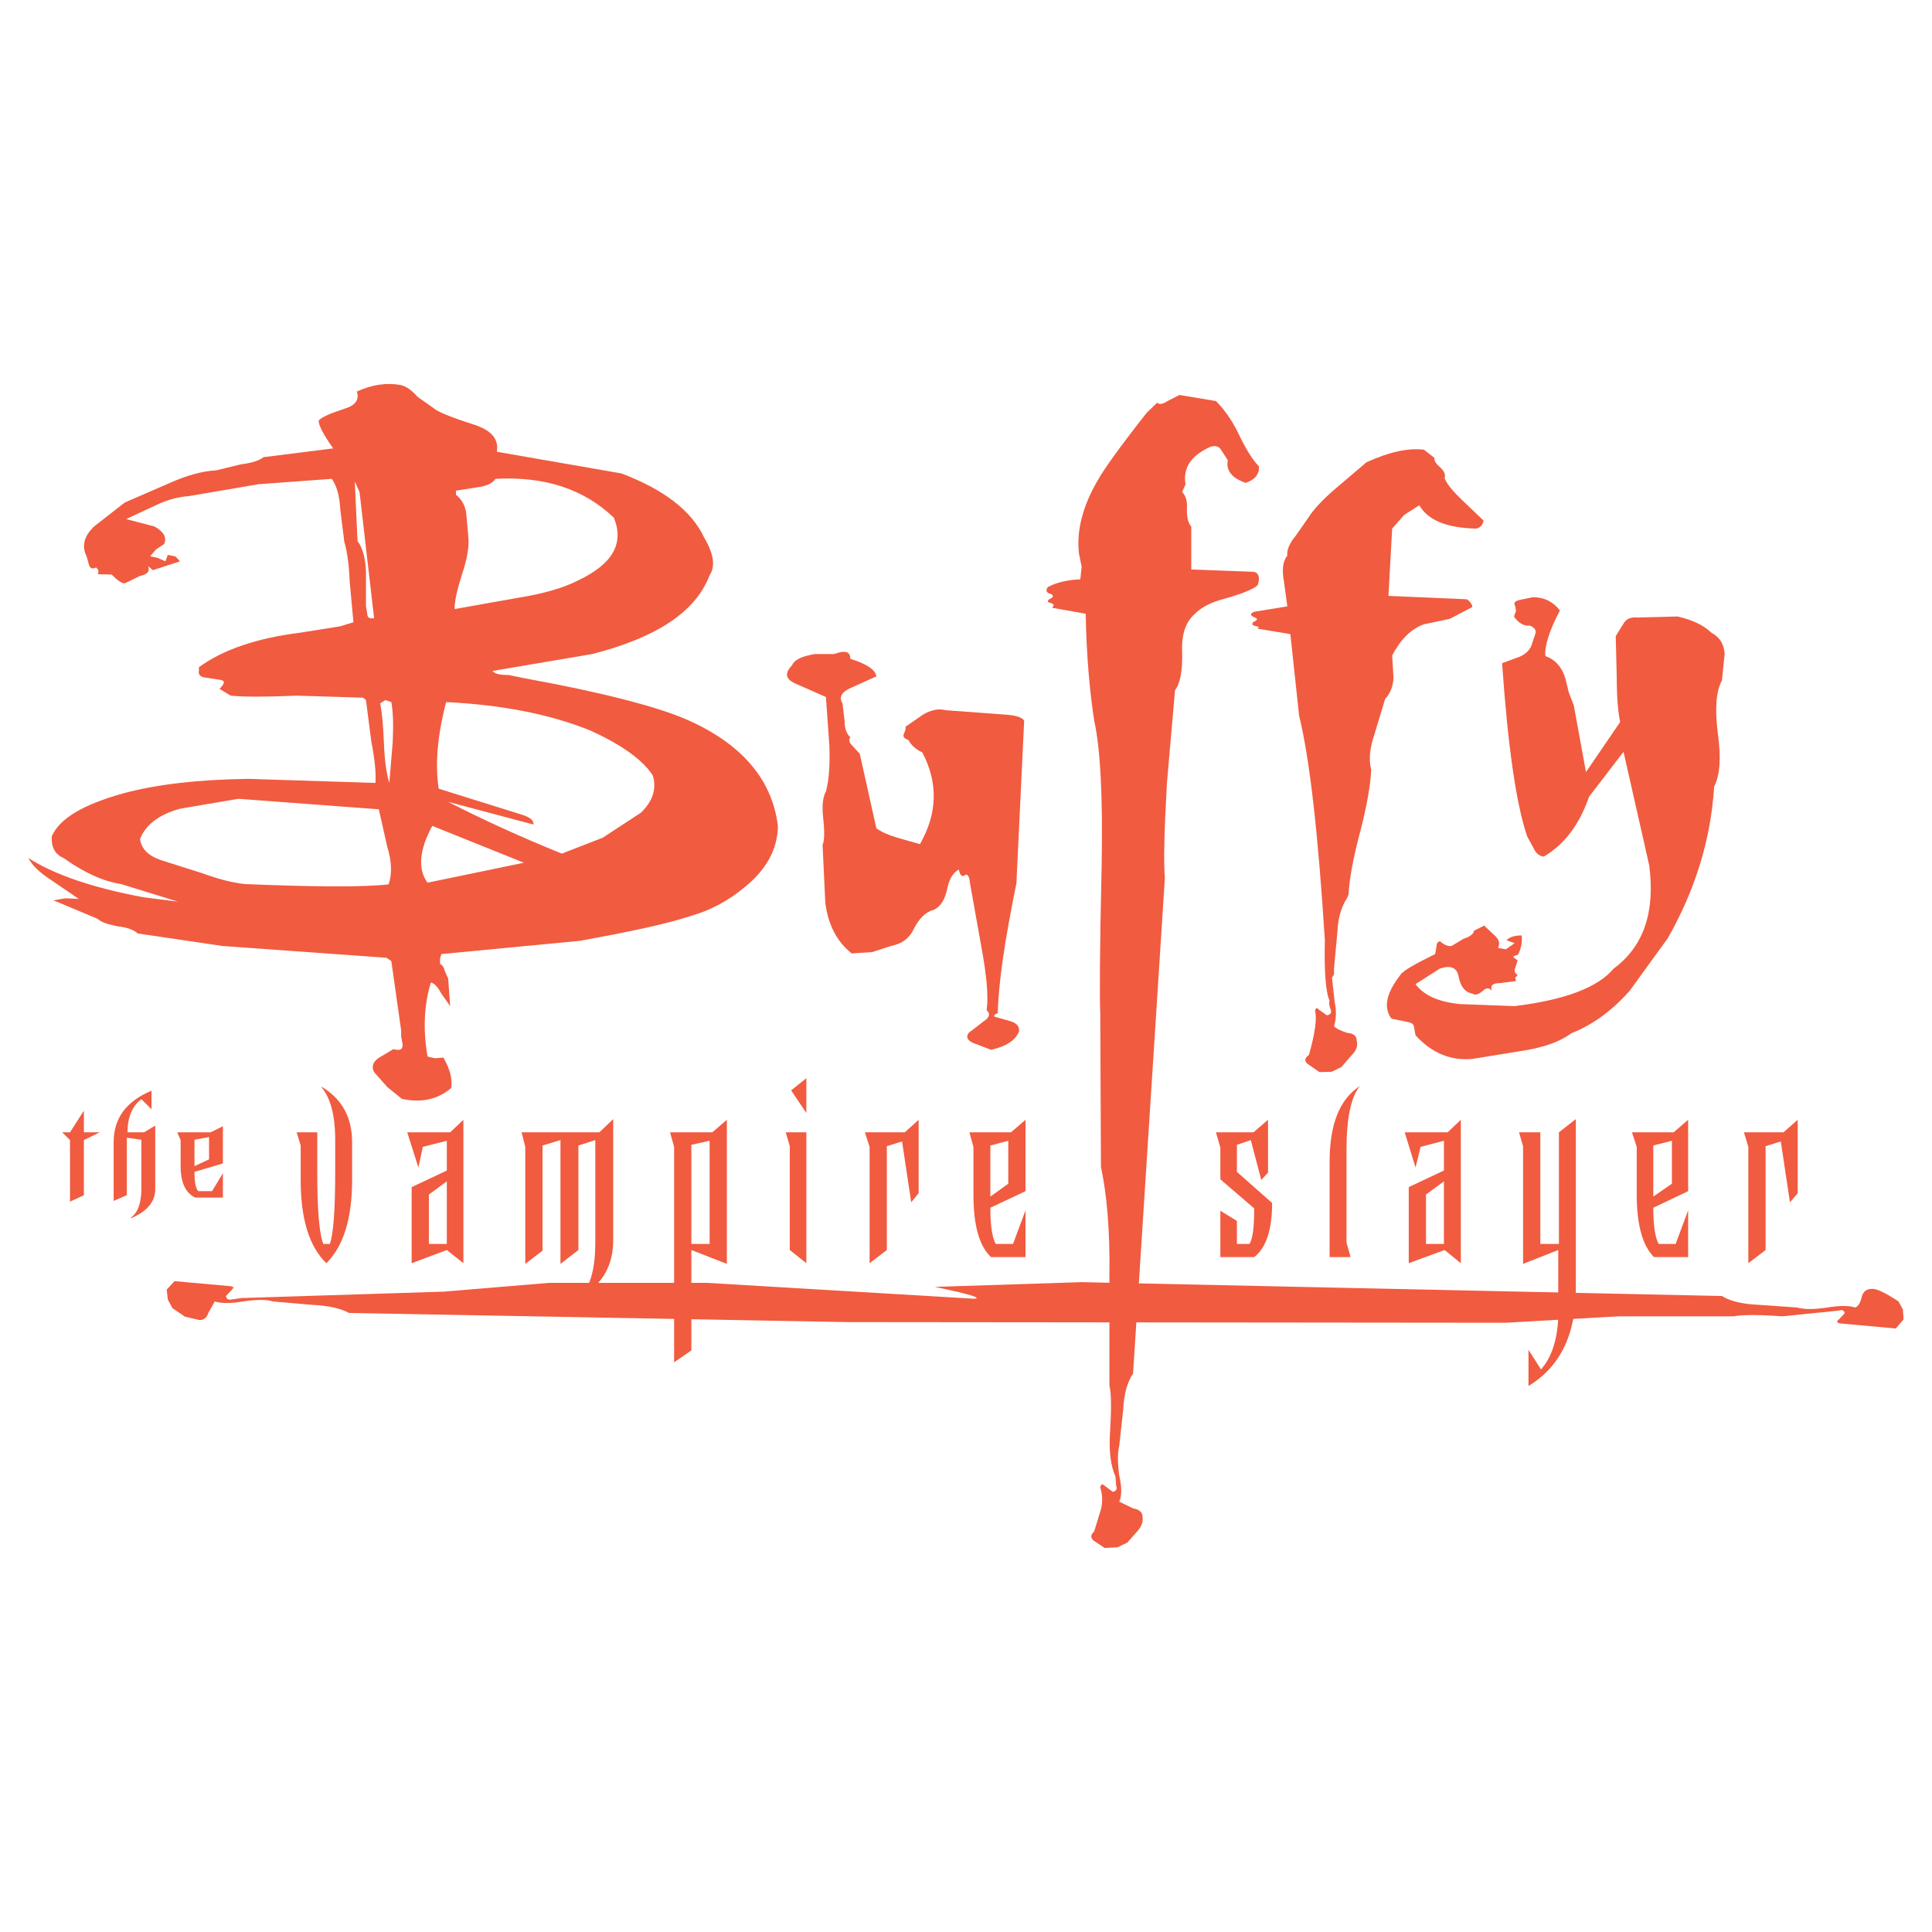 <?xml version="1.0" encoding="utf-8"?>
<!-- Generator: Adobe Illustrator 13.0.0, SVG Export Plug-In . SVG Version: 6.00 Build 14948)  -->
<!DOCTYPE svg PUBLIC "-//W3C//DTD SVG 1.0//EN" "http://www.w3.org/TR/2001/REC-SVG-20010904/DTD/svg10.dtd">
<svg version="1.0" id="Layer_1" xmlns="http://www.w3.org/2000/svg" xmlns:xlink="http://www.w3.org/1999/xlink" x="0px" y="0px"
	 width="192.756px" height="192.756px" viewBox="0 0 192.756 192.756" enable-background="new 0 0 192.756 192.756"
	 xml:space="preserve">
<g>
	<polygon fill-rule="evenodd" clip-rule="evenodd" fill="#FFFFFF" points="0,0 192.756,0 192.756,192.756 0,192.756 0,0 	"/>
	<path fill-rule="evenodd" clip-rule="evenodd" fill="#F15B40" d="M143.116,45.681l-1.047-0.81
		c-1.519-0.203-3.441,0.203-5.736,1.249l-3.172,2.7c-1.249,1.08-2.093,1.991-2.633,2.834l-1.248,1.789
		c-0.607,0.742-0.911,1.384-0.844,1.991c-0.473,0.574-0.54,1.451-0.338,2.564l0.338,2.498l-3.307,0.54
		c-0.473,0.203-0.405,0.372,0.066,0.574c0.338,0.135,0.271,0.27-0.202,0.473c-0.067,0.203-0.067,0.27,0.136,0.337l0.472,0.135
		l-0.135,0.169l3.273,0.54l0.877,8.167c1.047,4.218,1.891,11.676,2.565,22.373c-0.068,3.071,0.067,5.129,0.472,6.041
		c-0.067,0.201-0.067,0.473,0.136,0.945c0.067,0.303-0.068,0.438-0.405,0.506l-0.811-0.574c-0.168-0.203-0.303-0.203-0.37,0.135
		c0.202,0.777,0,2.227-0.608,4.387c-0.472,0.338-0.472,0.676-0.067,0.945l1.114,0.775l1.215-0.033l0.979-0.473l1.046-1.215
		c0.473-0.438,0.607-0.979,0.473-1.451c0-0.438-0.337-0.709-0.945-0.742c-0.709-0.236-1.113-0.438-1.315-0.674
		c0.202-0.607,0.27-1.418,0.067-2.396l-0.271-2.43l0.203-0.338v-0.573l0.337-3.645c0.067-1.451,0.405-2.564,0.979-3.408l0.067-0.203
		l0.068-0.135c0.067-1.384,0.404-3.442,1.146-6.209c0.709-2.7,1.047-4.792,1.114-6.243c-0.271-1.012-0.135-2.193,0.337-3.577
		l1.047-3.476c0.506-0.54,0.775-1.215,0.843-2.058l-0.135-2.295c0.878-1.654,1.924-2.666,3.172-3.104l2.565-0.54l2.261-1.181
		c0-0.236-0.202-0.54-0.54-0.776l-7.829-0.337l0.371-6.715l1.181-1.35l1.52-0.979c0.877,1.485,2.699,2.261,5.669,2.329
		c0.405-0.068,0.675-0.337,0.742-0.81l-2.126-2.024c-0.911-0.877-1.519-1.586-1.755-2.194c0.102-0.337,0-0.641-0.404-1.046
		C143.251,46.255,143.049,45.918,143.116,45.681L143.116,45.681z"/>
	<path fill-rule="evenodd" clip-rule="evenodd" fill="#F15B40" d="M31.789,41.969c0,0.473,0.473,1.384,1.451,2.768l-6.952,0.877
		c-0.371,0.304-1.114,0.573-2.227,0.708l-2.497,0.607c-1.384,0.067-2.97,0.506-4.758,1.316l-4.354,1.89l-3.071,2.396
		c-1.012,0.979-1.249,1.958-0.742,2.97l0.236,0.844c0.102,0.337,0.304,0.472,0.709,0.27c0.236,0.202,0.304,0.405,0.168,0.675
		l1.384,0.034c0.607,0.607,1.012,0.877,1.316,0.877l1.519-0.743c0.709-0.135,1.013-0.438,0.81-0.979l0.236,0.203l0.236,0.203
		l2.7-0.877l-0.203-0.236l-0.27-0.27l-0.742-0.135l-0.237,0.641l-0.742-0.337l-0.776-0.169l0.573-0.675l0.81-0.54
		c0.304-0.641,0-1.215-0.945-1.755l-2.834-0.742l2.969-1.384c1.182-0.574,2.329-0.843,3.308-0.911l6.917-1.181l7.323-0.54
		c0.472,0.675,0.776,1.653,0.843,3.037l0.405,3.239c0.27,0.912,0.472,2.228,0.54,4.016l0.372,4.016l-1.316,0.405l-4.016,0.641
		c-4.286,0.54-7.626,1.654-10.09,3.442v0.371c-0.068,0.405,0.202,0.641,0.742,0.675l1.316,0.203c0.574,0.067,0.574,0.337,0,0.911
		l1.114,0.675c1.316,0.135,3.509,0.135,6.581,0l6.614,0.203l0.304,0.236l0.54,4.185c0.338,1.687,0.473,3.07,0.405,4.083
		L24.77,77.707c-4.927,0.067-9.145,0.54-12.486,1.451c-3.981,1.114-6.344,2.498-7.12,4.286c-0.067,1.046,0.304,1.789,1.181,2.16
		c2.025,1.451,3.948,2.328,5.737,2.598l5.669,1.755l-3.442-0.438c-5.062-0.945-8.909-2.261-11.474-3.915
		c0.372,0.742,1.114,1.451,2.261,2.193l2.767,1.89l-1.316-0.067l-1.215,0.202l4.42,1.856c0.337,0.338,1.013,0.54,1.991,0.743
		c0.979,0.102,1.653,0.371,1.991,0.709l8.437,1.249l16.401,1.181l0.472,0.338l0.979,6.917v0.607l0.135,0.709
		c0.067,0.541-0.203,0.742-0.912,0.541l-1.519,0.91c-0.54,0.404-0.675,0.877-0.405,1.383l1.316,1.486l1.451,1.18
		c1.991,0.439,3.611,0.035,4.927-1.08c0.135-0.842-0.102-1.855-0.776-3.035l-0.844,0.066l-0.742-0.168
		c-0.472-2.734-0.337-5.23,0.337-7.391c0.405,0.102,0.709,0.506,1.046,1.113l0.877,1.248l-0.202-2.766l-0.337-0.743
		c-0.067-0.304-0.203-0.574-0.473-0.709v-0.54l0.135-0.439l13.769-1.316c4.893-0.877,8.571-1.654,11.035-2.463
		c2.025-0.574,3.813-1.519,5.467-2.902c2.16-1.754,3.24-3.746,3.307-6.041c-0.54-4.69-3.644-8.335-9.313-10.765
		c-2.97-1.248-8.302-2.632-15.895-4.015l-1.653-0.338c-0.844,0-1.384-0.101-1.62-0.405l9.955-1.688
		c6.446-1.653,10.326-4.218,11.71-7.863c0.607-0.911,0.405-2.16-0.574-3.813c-1.249-2.632-4.016-4.758-8.234-6.344l-12.418-2.16
		c0.202-1.249-0.506-2.126-2.261-2.7c-2.328-0.743-3.712-1.316-4.049-1.653l-1.586-1.114c-0.607-0.675-1.114-1.046-1.654-1.181
		c-1.383-0.27-2.902-0.068-4.421,0.641c0.271,0.81-0.135,1.383-1.248,1.721C32.902,41.261,32.059,41.632,31.789,41.969
		L31.789,41.969z M35.399,48.044l0.473,1.046l1.451,12.587c-0.472,0.068-0.675-0.067-0.675-0.405l-0.135-0.776v-3.375
		c-0.034-1.35-0.304-2.43-0.844-3.139L35.399,48.044L35.399,48.044z M16.029,85.805c-1.249-0.438-1.923-1.113-2.059-2.092
		c0.54-1.383,1.856-2.463,4.049-3.037l5.771-0.979l14.004,1.046l0.844,3.746c0.472,1.519,0.472,2.767,0.135,3.746
		c-2.362,0.27-7.188,0.27-14.376-0.034c-1.181-0.135-2.564-0.472-4.218-1.08L16.029,85.805L16.029,85.805z M38.437,69.844
		l0.607,0.202c0.202,1.147,0.202,2.464,0.135,4.016l-0.337,4.049c-0.27-0.877-0.472-2.194-0.54-3.982
		c-0.068-1.822-0.203-3.139-0.371-3.948L38.437,69.844L38.437,69.844z M47.615,48.618c0.844-0.102,1.519-0.372,1.822-0.844
		c4.961-0.27,8.841,1.046,11.811,3.88c1.046,2.599-0.135,4.624-3.611,6.277c-1.383,0.709-3.442,1.316-6.006,1.721l-6.277,1.114
		c0-0.877,0.27-1.958,0.742-3.476c0.506-1.519,0.709-2.7,0.641-3.577l-0.202-2.328c-0.067-0.844-0.439-1.553-1.046-2.025v-0.405
		L47.615,48.618L47.615,48.618z M58.886,72.88c3.206,1.451,5.265,2.97,6.243,4.489c0.405,1.316,0,2.564-1.181,3.712l-3.813,2.497
		l-4.083,1.586c-4.083-1.653-7.863-3.375-11.338-5.163l8.504,2.261c0.067-0.405-0.337-0.742-1.249-1.012l-8.2-2.564
		c-0.372-2.43-0.135-5.265,0.742-8.639C49.978,70.316,54.803,71.227,58.886,72.88l-15.759,9.517l9.145,3.678l-9.618,1.991
		c-0.979-1.315-0.844-3.239,0.473-5.669L58.886,72.88L58.886,72.88z"/>
	<path fill-rule="evenodd" clip-rule="evenodd" fill="#F15B40" d="M125.467,58.404c0.27-0.743,0.135-1.215-0.337-1.35l-6.277-0.236
		v-4.286c-0.304-0.337-0.438-0.877-0.438-1.721c0.067-0.878-0.135-1.384-0.473-1.721l0.338-0.776
		c-0.271-1.586,0.506-2.834,2.43-3.712c0.54-0.202,0.911-0.067,1.113,0.27l0.675,1.046c-0.202,1.012,0.405,1.788,1.789,2.261
		c0.979-0.337,1.383-0.945,1.315-1.653c-0.607-0.607-1.315-1.721-2.059-3.307c-0.708-1.451-1.519-2.497-2.227-3.206l-3.645-0.607
		l-1.182,0.607c-0.472,0.304-0.776,0.371-1.046,0.169l-1.046,1.012c-2.733,3.476-4.286,5.669-4.826,6.648
		c-1.519,2.564-2.193,5.062-1.923,7.39l0.27,1.316l-0.135,1.249c-1.384,0.067-2.43,0.337-3.24,0.776
		c-0.235,0.337-0.168,0.574,0.271,0.675c0.337,0.135,0.337,0.337-0.135,0.54c-0.236,0.203-0.169,0.304,0.135,0.372
		c0.337,0.067,0.405,0.27,0.135,0.472l3.375,0.607c0.067,4.218,0.404,7.762,0.844,10.664c0.607,2.7,0.877,7.525,0.742,14.578
		c-0.202,8.504-0.202,13.43-0.135,14.68l0.067,15.252c0.573,2.699,0.911,6.244,0.844,10.799v11.002
		c0.202,0.877,0.202,2.395,0.067,4.623c-0.135,1.924,0.067,3.441,0.54,4.488l0.067,0.91c0.135,0.338,0,0.541-0.338,0.607
		l-0.81-0.607c-0.236-0.201-0.371-0.201-0.438,0.17c0.202,0.641,0.27,1.35,0.067,2.193l-0.675,2.193
		c-0.372,0.338-0.372,0.641-0.067,0.91l1.113,0.742l1.282-0.066l0.979-0.473l1.046-1.182c0.405-0.473,0.54-0.91,0.473-1.383
		c0-0.473-0.338-0.742-0.945-0.844l-1.383-0.676c0.27-0.572,0.27-1.416,0-2.631c-0.169-1.25-0.169-2.262,0-2.902l0.404-3.68
		c0.068-1.518,0.405-2.732,0.979-3.576l3.173-49.438c-0.135-1.519-0.067-4.623,0.202-9.415l0.81-9.314
		c0.507-0.641,0.776-1.957,0.709-3.88c-0.067-1.789,0.405-2.97,1.249-3.712c0.607-0.641,1.586-1.181,3.037-1.552
		C123.881,59.248,124.927,58.842,125.467,58.404L125.467,58.404z"/>
	<path fill-rule="evenodd" clip-rule="evenodd" fill="#F15B40" d="M175.479,130.182c-1.553-0.068-2.835-0.338-3.679-0.879
		l-63.881-1.383l-14.646,0.473c3.509,0.742,4.758,1.113,3.915,1.182l-26.693-1.586H54.803l-10.495,0.877l-20.248,0.641l-0.911,0.135
		c-0.338,0.068-0.54,0-0.607-0.338l0.607-0.641c0.202-0.203,0.202-0.27-0.135-0.338l-5.602-0.506l-0.776,0.844l0.102,0.979
		l0.472,0.877l1.249,0.844l1.451,0.338c0.473,0,0.742-0.27,0.877-0.709l0.641-1.146c0.607,0.203,1.586,0.203,2.834,0
		c1.316-0.203,2.329-0.203,2.97,0l3.881,0.338c1.586,0.066,2.834,0.336,3.712,0.809l49.64,0.912l65.771,0.066l11.271-0.641h11.473
		c0.878-0.168,2.498-0.168,4.86,0l5.635-0.574c0.338-0.102,0.507-0.033,0.574,0.271l-0.574,0.607
		c-0.27,0.201-0.235,0.336,0.102,0.404l5.568,0.506l0.775-0.91l-0.067-0.98l-0.438-0.809c-1.384-0.912-2.261-1.316-2.699-1.25
		c-0.473,0-0.811,0.271-0.945,0.709c-0.135,0.607-0.337,1.014-0.675,1.148c-0.573-0.203-1.553-0.203-2.801,0
		c-1.316,0.201-2.328,0.201-2.97,0L175.479,130.182L175.479,130.182z"/>
	<path fill-rule="evenodd" clip-rule="evenodd" fill="#F15B40" d="M101.406,88.134l0.776-16.232
		c-0.203-0.337-0.844-0.54-1.891-0.607l-5.939-0.438c-0.742-0.203-1.518,0-2.261,0.438l-1.754,1.215
		c0.034,0.067,0.034,0.303-0.135,0.641c-0.169,0.338,0,0.54,0.438,0.675c0.203,0.438,0.675,0.911,1.384,1.249
		c1.586,3.037,1.519,6.041-0.236,9.145l-2.261-0.641c-0.911-0.27-1.653-0.607-2.092-0.945l-1.654-7.424l-0.742-0.81
		c-0.337-0.337-0.371-0.573-0.203-0.843c-0.371-0.337-0.574-0.877-0.574-1.654l-0.202-1.721c-0.405-0.642-0.067-1.181,0.911-1.586
		l2.463-1.114c-0.068-0.641-0.945-1.248-2.599-1.754c0-0.742-0.506-0.877-1.62-0.473h-1.923c-1.249,0.203-2.059,0.574-2.261,1.114
		c-0.843,0.877-0.641,1.451,0.54,1.923l2.834,1.249l0.337,4.792c0.068,1.789,0,3.375-0.337,4.624c-0.337,0.607-0.405,1.519-0.27,2.7
		c0.135,1.248,0.135,2.193-0.067,2.632l0.27,5.737c0.27,2.193,1.114,3.881,2.632,5.096l2.058-0.135l1.856-0.607
		c1.046-0.203,1.823-0.709,2.295-1.721c0.54-1.046,1.181-1.688,1.991-1.89c0.708-0.337,1.08-1.012,1.316-1.991
		c0.169-0.979,0.574-1.721,1.181-2.024c0.101,0.573,0.337,0.776,0.574,0.573c0.27-0.203,0.472,0.068,0.54,0.81l1.114,6.243
		c0.54,2.902,0.742,5.027,0.54,6.412c0.371,0.303,0.337,0.707-0.304,1.113l-1.485,1.146c-0.337,0.439-0.067,0.844,0.641,1.08
		l1.586,0.607c1.519-0.338,2.464-0.945,2.801-1.855c0.034-0.473-0.202-0.777-0.81-0.979l-1.653-0.473
		c-0.067-0.135,0.067-0.27,0.337-0.338C99.618,97.953,100.292,93.601,101.406,88.134L101.406,88.134z"/>
	<path fill-rule="evenodd" clip-rule="evenodd" fill="#F15B40" d="M143.318,94.444l-0.135,0.743
		c-1.957,0.979-3.172,1.62-3.476,2.093c-1.384,1.787-1.722,3.238-0.878,4.354l1.653,0.336c0.405,0.068,0.607,0.271,0.607,0.574
		l0.136,0.742c1.619,1.789,3.543,2.564,5.669,2.363l5.197-0.844c2.059-0.338,3.61-0.912,4.69-1.723
		c2.159-0.842,4.083-2.293,5.804-4.217l3.813-5.265c2.7-4.758,4.286-9.752,4.623-15.118c0.574-1.113,0.709-2.902,0.371-5.264
		c-0.304-2.43-0.202-4.218,0.405-5.332l0.271-2.632c-0.068-1.012-0.473-1.653-1.316-2.126c-0.811-0.776-1.924-1.282-3.375-1.62
		l-3.948,0.101c-0.742-0.067-1.181,0.135-1.451,0.607l-0.776,1.249l0.102,4.218c0,1.923,0.135,3.374,0.338,4.353l-3.408,4.994
		l-1.215-6.647l-0.507-1.316l-0.337-1.383c-0.338-1.114-0.979-1.856-1.991-2.228c-0.102-0.911,0.337-2.43,1.451-4.556
		c-0.709-0.877-1.553-1.316-2.7-1.316l-1.315,0.27c-0.507,0.135-0.642,0.304-0.439,0.641l0.067,0.472l-0.202,0.54
		c0.439,0.641,0.979,0.979,1.586,0.911c0.507,0.203,0.709,0.506,0.507,0.945l-0.338,1.012c-0.169,0.473-0.573,0.877-1.181,1.147
		l-1.755,0.641c0.573,8.234,1.383,13.971,2.497,17.278l0.642,1.182c0.202,0.472,0.539,0.776,1.012,0.843
		c2.025-1.181,3.543-3.138,4.522-5.973l3.441-4.488l2.565,11.338c0.607,4.691-0.574,8.099-3.544,10.292
		c-1.586,1.89-4.893,3.138-9.888,3.745l-5.433-0.201c-2.093-0.203-3.611-0.844-4.454-1.992l2.43-1.552
		c1.046-0.337,1.653-0.135,1.855,0.708c0.169,1.047,0.642,1.654,1.384,1.789c0.304,0.203,0.641,0.068,1.046-0.27
		c0.338-0.338,0.642-0.338,0.911,0c-0.202-0.541,0.067-0.777,0.81-0.777l1.586-0.201l-0.067-0.338l0.237-0.27
		c-0.305-0.203-0.372-0.405-0.237-0.709l0.237-0.742l-0.439-0.337c0.067-0.135,0.27-0.202,0.439-0.202
		c0.337-0.574,0.472-1.249,0.404-1.958c-0.642,0-1.181,0.135-1.519,0.472l0.81,0.304l-0.877,0.607l-0.776-0.135
		c0.202-0.405,0.135-0.776-0.27-1.181l-1.114-1.046l-1.012,0.506c-0.034,0.338-0.438,0.607-1.047,0.81l-1.181,0.709
		c-0.337,0.067-0.709-0.068-1.181-0.473C143.453,93.972,143.318,94.107,143.318,94.444L143.318,94.444z"/>
	<path fill-rule="evenodd" clip-rule="evenodd" fill="#F15B40" d="M32.126,108.449h-0.067c0.911,1.08,1.383,2.801,1.383,5.264v3.273
		c0,3.881-0.202,6.277-0.54,7.121h-0.641c-0.405-0.979-0.607-3.342-0.607-7.121v-4.016h-2.059L30,114.287v3.441
		c0,3.881,0.844,6.648,2.565,8.301c1.721-1.721,2.564-4.486,2.564-8.301v-3.779C35.129,111.52,34.151,109.664,32.126,108.449
		L32.126,108.449z"/>
	<path fill-rule="evenodd" clip-rule="evenodd" fill="#F15B40" d="M46.232,111.723l-1.316,1.248H40.63l1.114,3.51l0.439-2.059
		l2.396-0.607v2.969l-3.509,1.654v7.592l3.509-1.314l1.654,1.314V111.723L46.232,111.723z M44.578,117.863v6.244H42.79v-4.928
		L44.578,117.863L44.578,117.863z"/>
	<path fill-rule="evenodd" clip-rule="evenodd" fill="#F15B40" d="M52.036,112.971l0.371,1.451v11.676l1.721-1.316v-10.494
		l1.789-0.541v12.352l1.789-1.383v-10.428l1.687-0.541v10.227c0,2.463-0.438,4.15-1.316,5.23l0.067,0.066
		c2.059-1.281,3.037-3.104,3.037-5.568v-12.047l-1.383,1.316H52.036L52.036,112.971z"/>
	<path fill-rule="evenodd" clip-rule="evenodd" fill="#F15B40" d="M72.52,111.723l-1.451,1.248h-4.218l0.405,1.451v21.496
		l1.721-1.182v-10.021l3.543,1.383V111.723L72.52,111.723z M70.799,113.814v10.293h-1.822v-9.889L70.799,113.814L70.799,113.814z"/>
	<polygon fill-rule="evenodd" clip-rule="evenodd" fill="#F15B40" points="78.932,108.787 80.45,111.047 80.45,107.57 
		78.932,108.787 	"/>
	<polygon fill-rule="evenodd" clip-rule="evenodd" fill="#F15B40" points="78.796,124.715 80.45,126.029 80.45,112.971 
		78.392,112.971 78.796,114.354 78.796,124.715 	"/>
	<polygon fill-rule="evenodd" clip-rule="evenodd" fill="#F15B40" points="90.911,119.955 91.653,119.045 91.653,111.723 
		90.27,112.971 86.288,112.971 86.76,114.422 86.76,126.029 88.481,124.715 88.481,114.354 90,113.881 90.911,119.955 	"/>
	<path fill-rule="evenodd" clip-rule="evenodd" fill="#F15B40" d="M100.866,112.971h-4.151l0.405,1.451v4.758
		c0,3.07,0.574,5.129,1.754,6.242h3.442v-4.656l-1.249,3.342h-1.721c-0.338-0.574-0.54-1.789-0.54-3.611l3.51-1.654v-7.119
		L100.866,112.971L100.866,112.971z M100.597,118.1l-1.789,1.283v-5.096l1.789-0.473V118.1L100.597,118.1z"/>
	<path fill-rule="evenodd" clip-rule="evenodd" fill="#F15B40" d="M124.792,113.746l1.046,3.982l0.675-0.742v-5.264l-1.451,1.248
		h-3.745l0.438,1.518v3.174l3.375,2.9c0,1.822-0.136,3.037-0.473,3.545h-1.249v-2.295l-1.653-1.014v4.623h3.375
		c1.181-0.91,1.788-2.699,1.788-5.398l-3.51-3.105v-2.699L124.792,113.746L124.792,113.746z"/>
	<path fill-rule="evenodd" clip-rule="evenodd" fill="#F15B40" d="M134.342,114.691c0-3.205,0.473-5.332,1.35-6.344
		c-2.058,1.316-3.037,3.846-3.037,7.592v9.482h2.093l-0.405-1.449V114.691L134.342,114.691z"/>
	<path fill-rule="evenodd" clip-rule="evenodd" fill="#F15B40" d="M144.061,113.814v2.969l-3.51,1.654v7.592l3.577-1.314l1.62,1.314
		v-14.307l-1.316,1.248h-4.285l1.08,3.51l0.506-2.059L144.061,113.814L144.061,113.814z M142.272,124.107v-4.928l1.788-1.316v6.244
		H142.272L142.272,124.107z"/>
	<path fill-rule="evenodd" clip-rule="evenodd" fill="#F15B40" d="M155.534,112.971v11.137h-1.855v-11.137h-2.126l0.404,1.383
		v11.744l3.51-1.383v6.646c-0.067,2.295-0.675,4.084-1.721,5.266l-1.249-1.957v3.609c3.139-1.889,4.725-5.129,4.725-9.617v-17.008
		L155.534,112.971L155.534,112.971z"/>
	<path fill-rule="evenodd" clip-rule="evenodd" fill="#F15B40" d="M163.296,114.422v4.758c0,3.07,0.607,5.129,1.721,6.242h3.409
		v-4.656l-1.249,3.342h-1.688c-0.337-0.574-0.54-1.789-0.54-3.611l3.477-1.654v-7.119l-1.451,1.248h-4.151L163.296,114.422
		L163.296,114.422z M166.806,118.1l-1.856,1.283v-5.096l1.856-0.473V118.1L166.806,118.1z"/>
	<polygon fill-rule="evenodd" clip-rule="evenodd" fill="#F15B40" points="178.583,119.955 179.359,119.045 179.359,111.723 
		177.941,112.971 173.993,112.971 174.432,114.422 174.432,126.029 176.153,124.715 176.153,114.354 177.672,113.881 
		178.583,119.955 	"/>
	<polygon fill-rule="evenodd" clip-rule="evenodd" fill="#F15B40" points="6.985,112.971 6.209,112.971 6.985,113.746 
		6.985,119.889 8.369,119.248 8.369,113.746 9.955,112.971 8.369,112.971 8.369,110.811 6.985,112.971 	"/>
	<path fill-rule="evenodd" clip-rule="evenodd" fill="#F15B40" d="M14.106,109.664l1.012,1.012v-1.855
		c-2.531,1.045-3.779,2.766-3.779,5.129v5.871c0.472-0.201,0.877-0.404,1.316-0.572v-5.738l1.451,0.203v5.129
		c-0.067,1.316-0.372,2.16-1.046,2.633v0.068c1.62-0.676,2.429-1.654,2.429-2.902v-6.346l-1.114,0.676h-1.653
		C12.722,111.486,13.195,110.338,14.106,109.664L14.106,109.664z"/>
	<path fill-rule="evenodd" clip-rule="evenodd" fill="#F15B40" d="M18.02,113.746v2.531c0,1.654,0.439,2.699,1.452,3.205h2.767
		v-2.428l-1.08,1.787h-1.384c-0.27-0.338-0.371-0.91-0.371-1.924l2.834-0.842v-3.713l-1.214,0.607h-3.341L18.02,113.746
		L18.02,113.746z M20.855,113.443v2.227l-1.451,0.676v-2.633L20.855,113.443L20.855,113.443z"/>
</g>
</svg>
